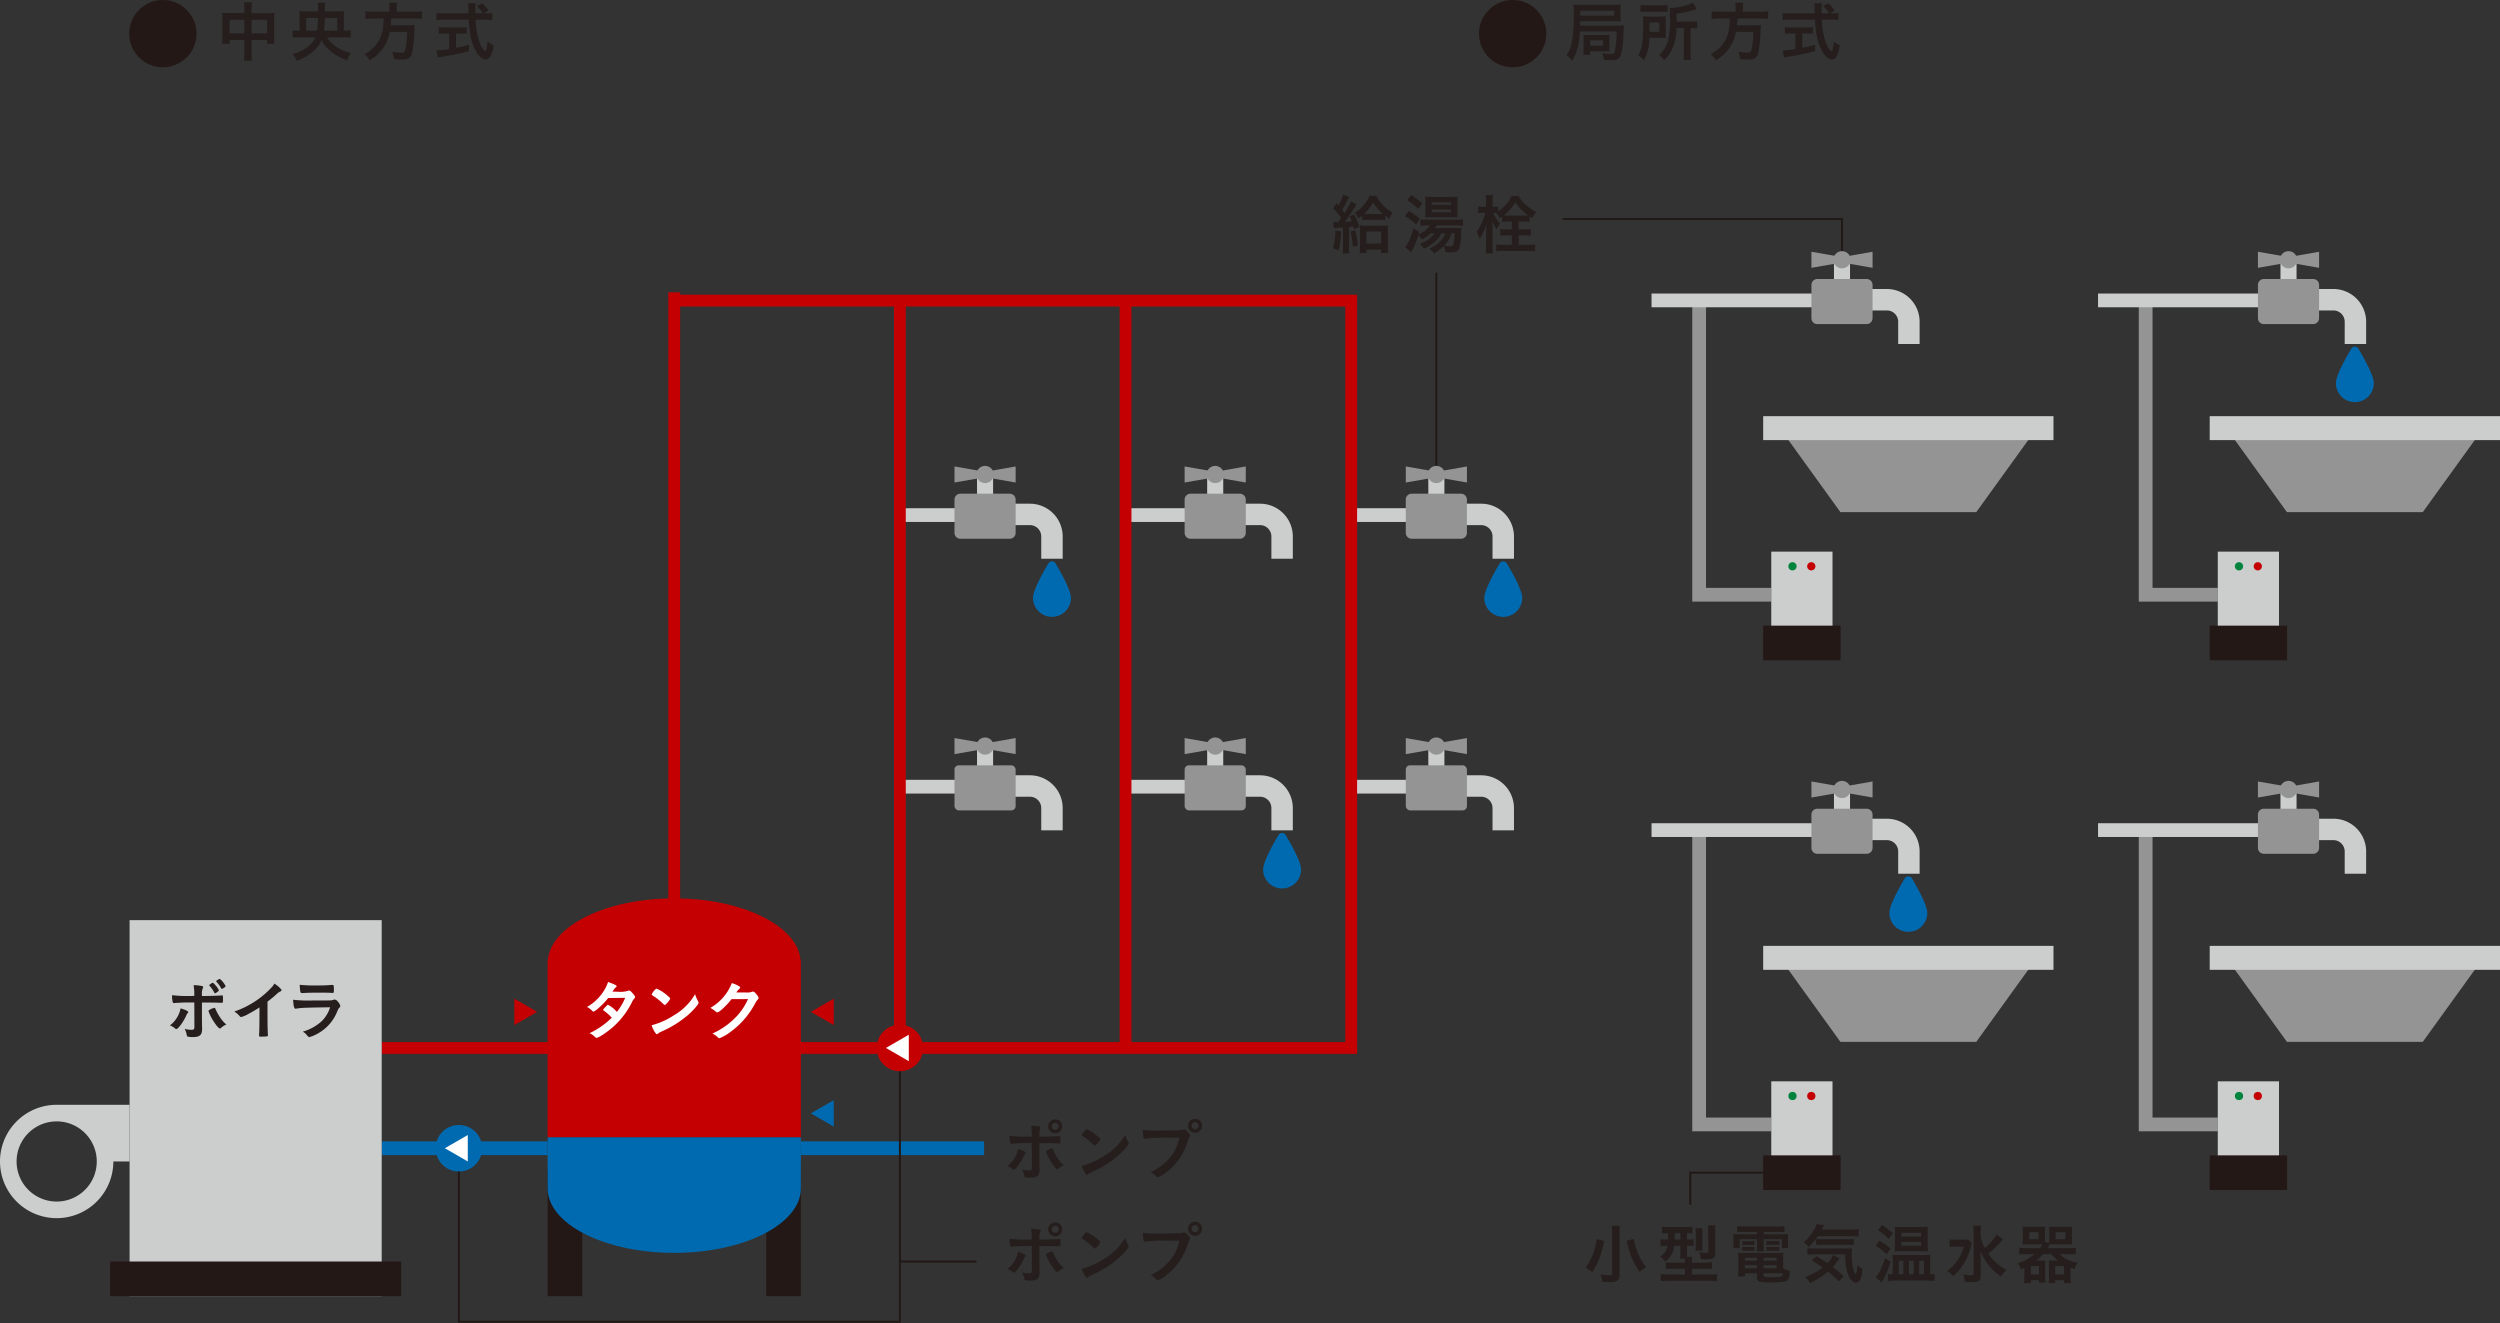 <?xml version="1.0" encoding="UTF-8"?> <svg xmlns="http://www.w3.org/2000/svg" width="636.781" height="337.005" viewBox="0 0 636.781 337.005"><rect x="0" y="0" width="636.781" height="337.005" fill="#333333" stroke="none"/><g id="point_img_decarbon3-2_02" transform="translate(-6833 -3028)"><path id="パス_35441" data-name="パス 35441" d="M393.495,152.759V227h18.372" transform="translate(6986.029 3087.408)" fill="none" stroke="#949495" stroke-miterlimit="10" stroke-width="3.5"></path><line id="線_992" data-name="線 992" x1="42.617" transform="translate(7367.401 3239.438)" fill="none" stroke="#cccdcd" stroke-miterlimit="10" stroke-width="3.5"></line><rect id="長方形_2107" data-name="長方形 2107" width="4.094" height="7.429" transform="translate(7413.866 3228.84)" fill="#cccdcd"></rect><path id="パス_35443" data-name="パス 35443" d="M439.465,164.16h-5.458v-5.672a2.89,2.89,0,0,0-2.885-2.885H419.7v-5.458h11.426a8.353,8.353,0,0,1,8.343,8.343Z" transform="translate(6996.218 3086.391)" fill="#cccdcd"></path><path id="パス_35444" data-name="パス 35444" d="M428.168,159.793H415.581a1.5,1.5,0,0,1-1.494-1.494v-8.492a1.5,1.5,0,0,1,1.494-1.494h12.586a1.5,1.5,0,0,1,1.494,1.494V158.3a1.5,1.5,0,0,1-1.494,1.494" transform="translate(6994.038 3085.678)" fill="#949495"></path><path id="パス_35445" data-name="パス 35445" d="M429.663,147.407l-7.789-1.365-7.788,1.365v-4.094l7.789,1.365,7.788-1.365Z" transform="translate(6994.037 3083.734)" fill="#949495"></path><path id="パス_35446" data-name="パス 35446" d="M422.5,145.4a2.19,2.19,0,1,1-2.19-2.19,2.19,2.19,0,0,1,2.19,2.19" transform="translate(6995.605 3083.693)" fill="#949495"></path><path id="パス_35447" data-name="パス 35447" d="M458,196.619H423.409L409.115,176.8H472.3Z" transform="translate(6992.104 3096.758)" fill="#949495"></path><rect id="長方形_2108" data-name="長方形 2108" width="73.941" height="6.099" transform="translate(7395.84 3268.925)" fill="#cccdcd"></rect><rect id="長方形_2109" data-name="長方形 2109" width="15.597" height="23.264" transform="translate(7397.896 3303.429)" fill="#cccdcd"></rect><rect id="長方形_2110" data-name="長方形 2110" width="19.713" height="8.824" transform="translate(7395.841 3322.282)" fill="#231815"></rect><circle id="楕円形_85" data-name="楕円形 85" cx="1.049" cy="1.049" r="1.049" transform="translate(7402.251 3306.116)" fill="#00843d"></circle><circle id="楕円形_86" data-name="楕円形 86" cx="1.049" cy="1.049" r="1.049" transform="translate(7407.043 3306.116)" fill="#c50003"></circle><path id="パス_35372" data-name="パス 35372" d="M290.676,7.695a26.158,26.158,0,0,1-.517,3.949,13.708,13.708,0,0,1-1.449,3.564,6.517,6.517,0,0,0-1.4-1.5,8.827,8.827,0,0,0,1.367-3.582,42.2,42.2,0,0,0,.45-7.229,13.661,13.661,0,0,0-.083-2.065,17.7,17.7,0,0,0,2.082.083h8.112a14.69,14.69,0,0,0,1.849-.083,9.548,9.548,0,0,0-.05,1.332V3.831a8.279,8.279,0,0,0,.05,1.282c-.533-.033-.983-.05-1.75-.05h-8.576l-.018,1.149h9.629a11.91,11.91,0,0,0,1.532-.065,2.793,2.793,0,0,1-.018.333.625.625,0,0,0-.015.217c0,.032-.017.2-.033.465-.033.3-.05.883-.083,1.667a16.041,16.041,0,0,1-.733,5.047,1.694,1.694,0,0,1-.932.95,4.51,4.51,0,0,1-1.533.167c-.665,0-1.2-.018-1.749-.068a6.812,6.812,0,0,0-.4-1.715,16.788,16.788,0,0,0,2.382.217c.6,0,.75-.25.95-1.483a28.044,28.044,0,0,0,.3-4.247Zm8.7-5.281h-8.595V3.647h8.595ZM291.56,13.642a11.515,11.515,0,0,0,.067-1.333V9.693a9.912,9.912,0,0,0-.05-1.149c.383.032.715.05,1.317.05h4.1c.6,0,.9-.018,1.265-.05-.032.367-.05.667-.05,1.215v1.849a6.88,6.88,0,0,0,.05,1.167c-.35-.032-.583-.032-1.282-.032h-3.682v.9Zm1.732-2.333h3.282V9.96h-3.282Z" transform="translate(6944.734 3028.323)" fill="#251e1c"></path><path id="パス_35373" data-name="パス 35373" d="M307.441,8.174c0,.735,0,.867.033,1.3-.15,0-.667-.017-1.565-.033h-2.633a11.267,11.267,0,0,1-1.415,5.7,4.624,4.624,0,0,0-1.432-1.267c1-1.715,1.267-3.3,1.267-7.779,0-1.05-.035-1.532-.085-2.115.517.033.95.05,1.683.05h2.582c.715,0,1.115-.017,1.6-.05-.033.35-.033.833-.033,1.45Zm-6.446-7.1a11.032,11.032,0,0,0,1.732.083h3.447a10.407,10.407,0,0,0,1.75-.083V2.861a13.373,13.373,0,0,0-1.665-.068h-3.632a10.777,10.777,0,0,0-1.632.085Zm4.814,6.831V5.543h-2.482V6.692c0,.6-.017.75-.017,1.217Zm4.381-.933a15.777,15.777,0,0,1-.717,4.381,9.344,9.344,0,0,1-2.415,3.782,5.765,5.765,0,0,0-1.315-1.315,7.493,7.493,0,0,0,2.265-3.549,22.015,22.015,0,0,0,.517-5.947,24.321,24.321,0,0,0-.067-2.482A15,15,0,0,0,314.438.5l.915,1.632c-.3.067-.417.1-.749.2a22.6,22.6,0,0,1-4.365.982v2h3.631a9.888,9.888,0,0,0,1.567-.083V7.042A11.805,11.805,0,0,0,314,6.975h-.233v6.346a11.694,11.694,0,0,0,.085,1.732h-1.883a12.185,12.185,0,0,0,.1-1.747V6.975Z" transform="translate(6949.836 3028.193)" fill="#251e1c"></path><path id="パス_35448" data-name="パス 35448" d="M320.083,1.812a7.523,7.523,0,0,0-.1-1.315h2.049a6.686,6.686,0,0,0-.1,1.315v.982h4.414a12.859,12.859,0,0,0,2.017-.115V4.626a14.2,14.2,0,0,0-1.968-.1H320.55a1.586,1.586,0,0,0-.018.317c-.033.583-.067.9-.115,1.4h4.431a13.431,13.431,0,0,0,1.665-.065.523.523,0,0,0-.018.149c-.031.25-.031.367-.067,1.117a31.118,31.118,0,0,1-.549,5.614c-.367,1.515-.9,1.915-2.5,1.915-.568,0-.935-.017-2.168-.1a5.6,5.6,0,0,0-.449-1.864,14.674,14.674,0,0,0,2.4.217c.7,0,.847-.185,1.065-1.283a22.606,22.606,0,0,0,.349-4.015h-4.413a10.448,10.448,0,0,1-5.149,7.246,4.61,4.61,0,0,0-1.281-1.531,10.088,10.088,0,0,0,2.863-2.35c1.382-1.665,1.915-3.5,2-6.763h-2.615a17.354,17.354,0,0,0-2.014.1V2.679a13.54,13.54,0,0,0,2,.115h4.117Z" transform="translate(6955.012 3028.193)" fill="#251e1c"></path><path id="パス_35449" data-name="パス 35449" d="M339.584,3.169a9.014,9.014,0,0,0,1.549-.083V4.868a13.25,13.25,0,0,0-1.865-.1h-2.349a18.1,18.1,0,0,0,1.132,6.164,5.108,5.108,0,0,0,.967,1.6.881.881,0,0,0,.365.282c.185,0,.385-.782.583-2.449a8.587,8.587,0,0,0,1.517.9,7.376,7.376,0,0,1-.917,3.015,1.354,1.354,0,0,1-1.1.665,3.234,3.234,0,0,1-2.115-1.549,11.977,11.977,0,0,1-1.783-4.814,24.453,24.453,0,0,1-.382-3.814h-6.4a15.77,15.77,0,0,0-1.865.1v-1.8a14.066,14.066,0,0,0,1.865.1h6.329c-.017-.217-.017-.217-.032-.749,0-.035,0-.25-.017-.568A8.8,8.8,0,0,0,334.985.6h1.933a11.216,11.216,0,0,0-.085,1.333c0,.083.018.483.035,1.232h1.882a9.431,9.431,0,0,0-1.515-1.882l1.383-.667A13.65,13.65,0,0,1,340.2,2.436l-1.282.733ZM329.106,8.3c-.6,0-1.183.033-1.6.067V6.685a13.429,13.429,0,0,0,1.631.082h3.882a13.114,13.114,0,0,0,1.615-.082V8.367c-.432-.033-1-.067-1.6-.067H331.92V11.93c1.183-.233,1.785-.365,3.283-.749v1.632c-2.7.667-5.182,1.167-7.363,1.5-.167.017-.318.05-.583.1l-.3-1.814a20.24,20.24,0,0,0,3.2-.35V8.3Z" transform="translate(6960.14 3028.235)" fill="#251e1c"></path><path id="パス_35374" data-name="パス 35374" d="M288.381,8.569A8.57,8.57,0,1,1,279.811,0a8.569,8.569,0,0,1,8.57,8.569h0" transform="translate(6938.485 3028)" fill="#231815"></path><path id="パス_35375" data-name="パス 35375" d="M46.4,2.186a10.323,10.323,0,0,0-.1-1.75h2.032a11.711,11.711,0,0,0-.1,1.683V3.168H52.6A11.216,11.216,0,0,0,54.065,3.1,11.332,11.332,0,0,0,54,4.517V9.381a10.841,10.841,0,0,0,.082,1.6h-1.9v-.95H48.236v3.232a12.219,12.219,0,0,0,.115,2H46.286a12.746,12.746,0,0,0,.117-2V10.031H42.638v.95h-1.9a11.288,11.288,0,0,0,.085-1.6V4.5a12.119,12.119,0,0,0-.068-1.4,11.765,11.765,0,0,0,1.45.067h4.2ZM42.638,8.332H46.4V4.867H42.638Zm9.545-3.465H48.235V8.332h3.947Z" transform="translate(6848.843 3028.169)" fill="#251e1c"></path><path id="パス_35376" data-name="パス 35376" d="M62.4,9.316a8.4,8.4,0,0,0,2.315,2.349A10.839,10.839,0,0,0,68.483,13.3a10.609,10.609,0,0,0-.949,1.865,12.774,12.774,0,0,1-4.364-2.449,8.708,8.708,0,0,1-2.182-2.681,7.376,7.376,0,0,1-2.233,2.981,12.091,12.091,0,0,1-4.081,2.265,6.768,6.768,0,0,0-.982-1.732,9.783,9.783,0,0,0,3.714-1.732,6.271,6.271,0,0,0,2.049-2.5H55.492a13.614,13.614,0,0,0-1.817.1V7.535a12.643,12.643,0,0,0,1.767.1v-3.7a9.155,9.155,0,0,0-.067-1.283,16.565,16.565,0,0,0,1.7.067h3.064V1.837a8.918,8.918,0,0,0-.1-1.365h1.949a12.274,12.274,0,0,0-.1,2.249H65.07a14.6,14.6,0,0,0,1.7-.067A9,9,0,0,0,66.7,3.9V7.635a11.916,11.916,0,0,0,1.75-.1V9.417a13.728,13.728,0,0,0-1.833-.1Zm-2.5-1.682a27.393,27.393,0,0,0,.217-3.249h-3V7.635Zm5.114,0V4.386H61.871a30.586,30.586,0,0,1-.217,3.249Z" transform="translate(6853.874 3028.184)" fill="#251e1c"></path><path id="パス_35377" data-name="パス 35377" d="M73.2,1.812A7.536,7.536,0,0,0,73.1.5h2.049a6.665,6.665,0,0,0-.1,1.315v.982h4.415a12.84,12.84,0,0,0,2.015-.115V4.626a14.149,14.149,0,0,0-1.965-.1H73.665a1.589,1.589,0,0,0-.018.317c-.032.583-.067.9-.115,1.4h4.431a13.416,13.416,0,0,0,1.665-.065.565.565,0,0,0-.017.149c-.032.25-.032.367-.067,1.117A31.252,31.252,0,0,1,79,13.057c-.367,1.515-.9,1.915-2.5,1.915-.567,0-.933-.017-2.167-.1a5.6,5.6,0,0,0-.45-1.864,14.7,14.7,0,0,0,2.4.217c.7,0,.849-.185,1.065-1.283a22.435,22.435,0,0,0,.35-4.015H73.281a10.446,10.446,0,0,1-5.147,7.246,4.614,4.614,0,0,0-1.282-1.531,10.1,10.1,0,0,0,2.864-2.35c1.382-1.665,1.915-3.5,2-6.763H69.1a17.379,17.379,0,0,0-2.015.1V2.679a13.572,13.572,0,0,0,2,.115H73.2Z" transform="translate(6858.999 3028.193)" fill="#251e1c"></path><path id="パス_35378" data-name="パス 35378" d="M92.7,3.169a9.024,9.024,0,0,0,1.549-.083V4.868a13.259,13.259,0,0,0-1.867-.1H90.034a18.1,18.1,0,0,0,1.132,6.164,5.108,5.108,0,0,0,.967,1.6.881.881,0,0,0,.365.282c.185,0,.385-.782.583-2.449a8.588,8.588,0,0,0,1.517.9,7.375,7.375,0,0,1-.917,3.015,1.354,1.354,0,0,1-1.1.665A3.234,3.234,0,0,1,90.467,13.4a11.978,11.978,0,0,1-1.783-4.814A24.455,24.455,0,0,1,88.3,4.769H81.9a15.786,15.786,0,0,0-1.865.1v-1.8a14.066,14.066,0,0,0,1.865.1h6.329c-.017-.217-.017-.217-.032-.749,0-.035,0-.25-.017-.568A8.811,8.811,0,0,0,88.1.6h1.933a11.213,11.213,0,0,0-.085,1.333c0,.083.018.483.035,1.232h1.882A9.432,9.432,0,0,0,90.35,1.287L91.734.621a13.652,13.652,0,0,1,1.581,1.815l-1.282.733ZM82.221,8.3c-.6,0-1.183.033-1.6.067V6.685a13.437,13.437,0,0,0,1.632.082h3.881a13.112,13.112,0,0,0,1.615-.082V8.367c-.432-.033-1-.067-1.6-.067H85.035V11.93c1.183-.233,1.785-.365,3.283-.749v1.632c-2.7.667-5.182,1.167-7.363,1.5-.167.017-.318.05-.583.1l-.3-1.814a20.24,20.24,0,0,0,3.2-.35V8.3Z" transform="translate(6864.127 3028.235)" fill="#251e1c"></path><line id="線_978" data-name="線 978" y2="49.17" transform="translate(7198.859 3097.496)" fill="none" stroke="#211815" stroke-miterlimit="10" stroke-width="0.5"></line><line id="線_979" data-name="線 979" x1="15.802" transform="translate(7062.212 3159.199)" fill="none" stroke="#cccdcd" stroke-miterlimit="10" stroke-width="3.5"></line><rect id="長方形_2093" data-name="長方形 2093" width="4.094" height="7.428" transform="translate(7081.861 3148.605)" fill="#cccdcd"></rect><path id="パス_35379" data-name="パス 35379" d="M199.1,112.247a4.829,4.829,0,0,1-9.658.012v-.012c0-1.926,2.515-6.422,3.915-8.776a1.061,1.061,0,0,1,1.454-.372,1.05,1.05,0,0,1,.372.372c1.4,2.354,3.915,6.85,3.915,8.776" transform="translate(6906.675 3068.037)" fill="#006ab0"></path><path id="パス_35380" data-name="パス 35380" d="M200.423,106.391h-5.458v-5.674a2.89,2.89,0,0,0-2.885-2.885H180.653V92.374h11.426a8.353,8.353,0,0,1,8.343,8.343Z" transform="translate(6903.255 3063.924)" fill="#cccdcd"></path><path id="パス_35381" data-name="パス 35381" d="M189.126,102.015H176.539a1.5,1.5,0,0,1-1.494-1.494V92.034a1.5,1.5,0,0,1,1.494-1.494h12.586a1.5,1.5,0,0,1,1.494,1.494v8.492a1.5,1.5,0,0,1-1.494,1.494" transform="translate(6901.075 3063.211)" fill="#949495"></path><path id="パス_35382" data-name="パス 35382" d="M190.622,89.637l-7.789-1.365-7.788,1.365V85.543l7.789,1.365,7.788-1.365Z" transform="translate(6901.075 3061.268)" fill="#949495"></path><path id="パス_35383" data-name="パス 35383" d="M183.458,87.63a2.19,2.19,0,1,1-2.19-2.19,2.19,2.19,0,0,1,2.19,2.19" transform="translate(6902.643 3061.228)" fill="#949495"></path><line id="線_980" data-name="線 980" x1="15.802" transform="translate(7062.212 3228.38)" fill="none" stroke="#cccdcd" stroke-miterlimit="10" stroke-width="3.5"></line><rect id="長方形_2094" data-name="長方形 2094" width="4.094" height="7.429" transform="translate(7081.861 3217.785)" fill="#cccdcd"></rect><path id="パス_35385" data-name="パス 35385" d="M200.423,156.2h-5.458v-5.674a2.89,2.89,0,0,0-2.885-2.885H180.653v-5.458h11.426a8.353,8.353,0,0,1,8.343,8.343Z" transform="translate(6903.255 3083.295)" fill="#cccdcd"></path><rect id="長方形_2095" data-name="長方形 2095" width="15.575" height="11.481" rx="1.076" transform="translate(7076.12 3222.932)" fill="#949495"></rect><path id="パス_35386" data-name="パス 35386" d="M190.622,139.446l-7.789-1.365-7.788,1.365v-4.094l7.789,1.365,7.788-1.365Z" transform="translate(6901.075 3080.638)" fill="#949495"></path><path id="パス_35387" data-name="パス 35387" d="M183.458,137.439a2.19,2.19,0,1,1-2.19-2.19,2.19,2.19,0,0,1,2.19,2.19" transform="translate(6902.643 3080.598)" fill="#949495"></path><line id="線_981" data-name="線 981" x1="15.802" transform="translate(7120.831 3159.199)" fill="none" stroke="#cccdcd" stroke-miterlimit="10" stroke-width="3.5"></line><rect id="長方形_2096" data-name="長方形 2096" width="4.094" height="7.428" transform="translate(7140.481 3148.605)" fill="#cccdcd"></rect><path id="パス_35389" data-name="パス 35389" d="M242.629,106.391H237.17v-5.674a2.89,2.89,0,0,0-2.885-2.885H222.859V92.374h11.426a8.353,8.353,0,0,1,8.343,8.343Z" transform="translate(6919.669 3063.924)" fill="#cccdcd"></path><path id="パス_35390" data-name="パス 35390" d="M231.332,102.015H218.745a1.5,1.5,0,0,1-1.494-1.494V92.034a1.5,1.5,0,0,1,1.494-1.494h12.586a1.5,1.5,0,0,1,1.494,1.494v8.492a1.5,1.5,0,0,1-1.494,1.494" transform="translate(6917.488 3063.211)" fill="#949495"></path><path id="パス_35391" data-name="パス 35391" d="M232.826,89.637l-7.789-1.365-7.788,1.365V85.543l7.789,1.365,7.788-1.365Z" transform="translate(6917.488 3061.268)" fill="#949495"></path><path id="パス_35392" data-name="パス 35392" d="M225.664,87.63a2.19,2.19,0,1,1-2.19-2.19,2.19,2.19,0,0,1,2.19,2.19" transform="translate(6919.057 3061.228)" fill="#949495"></path><line id="線_982" data-name="線 982" x1="15.802" transform="translate(7120.831 3228.38)" fill="none" stroke="#cccdcd" stroke-miterlimit="10" stroke-width="3.5"></line><rect id="長方形_2097" data-name="長方形 2097" width="4.094" height="7.429" transform="translate(7140.481 3217.785)" fill="#cccdcd"></rect><path id="パス_35393" data-name="パス 35393" d="M241.308,162.056a4.829,4.829,0,0,1-9.658.013v-.013c0-1.926,2.515-6.422,3.915-8.776a1.061,1.061,0,0,1,1.454-.372,1.05,1.05,0,0,1,.372.372c1.4,2.354,3.915,6.85,3.915,8.776" transform="translate(6923.088 3087.408)" fill="#006ab0"></path><path id="パス_35394" data-name="パス 35394" d="M242.629,156.2H237.17v-5.674a2.89,2.89,0,0,0-2.885-2.885H222.859v-5.458h11.426a8.353,8.353,0,0,1,8.343,8.343Z" transform="translate(6919.669 3083.295)" fill="#cccdcd"></path><rect id="長方形_2098" data-name="長方形 2098" width="15.575" height="11.481" rx="1.076" transform="translate(7134.739 3222.932)" fill="#949495"></rect><path id="パス_35395" data-name="パス 35395" d="M232.826,139.446l-7.789-1.365-7.788,1.365v-4.094l7.789,1.365,7.788-1.365Z" transform="translate(6917.488 3080.638)" fill="#949495"></path><path id="パス_35396" data-name="パス 35396" d="M225.664,137.439a2.19,2.19,0,1,1-2.19-2.19,2.19,2.19,0,0,1,2.19,2.19" transform="translate(6919.057 3080.598)" fill="#949495"></path><line id="線_983" data-name="線 983" x1="15.802" transform="translate(7177.162 3159.199)" fill="none" stroke="#cccdcd" stroke-miterlimit="10" stroke-width="3.5"></line><rect id="長方形_2099" data-name="長方形 2099" width="4.094" height="7.428" transform="translate(7196.813 3148.605)" fill="#cccdcd"></rect><path id="パス_35397" data-name="パス 35397" d="M281.867,112.247a4.829,4.829,0,0,1-9.658.012v-.012c0-1.926,2.515-6.422,3.915-8.776a1.061,1.061,0,0,1,1.454-.372,1.05,1.05,0,0,1,.372.372c1.4,2.354,3.915,6.85,3.915,8.776" transform="translate(6938.861 3068.037)" fill="#006ab0"></path><path id="パス_35398" data-name="パス 35398" d="M283.185,106.391h-5.462v-5.674a2.89,2.89,0,0,0-2.885-2.885H263.417V92.374h11.426a8.353,8.353,0,0,1,8.343,8.343Z" transform="translate(6935.442 3063.924)" fill="#cccdcd"></path><path id="パス_35399" data-name="パス 35399" d="M271.891,102.015H259.3a1.5,1.5,0,0,1-1.494-1.494V92.034A1.5,1.5,0,0,1,259.3,90.54h12.586a1.5,1.5,0,0,1,1.494,1.494v8.492a1.5,1.5,0,0,1-1.494,1.494" transform="translate(6933.262 3063.211)" fill="#949495"></path><path id="パス_35400" data-name="パス 35400" d="M273.385,89.637,265.6,88.272l-7.788,1.365V85.543l7.789,1.365,7.788-1.365Z" transform="translate(6933.261 3061.268)" fill="#949495"></path><path id="パス_35401" data-name="パス 35401" d="M266.221,87.63a2.19,2.19,0,1,1-2.19-2.19,2.19,2.19,0,0,1,2.19,2.19" transform="translate(6934.829 3061.228)" fill="#949495"></path><line id="線_984" data-name="線 984" x1="15.802" transform="translate(7177.162 3228.38)" fill="none" stroke="#cccdcd" stroke-miterlimit="10" stroke-width="3.5"></line><rect id="長方形_2100" data-name="長方形 2100" width="4.094" height="7.429" transform="translate(7196.813 3217.785)" fill="#cccdcd"></rect><path id="パス_35403" data-name="パス 35403" d="M283.185,156.2h-5.462v-5.674a2.89,2.89,0,0,0-2.885-2.885H263.417v-5.458h11.426a8.353,8.353,0,0,1,8.343,8.343Z" transform="translate(6935.442 3083.295)" fill="#cccdcd"></path><rect id="長方形_2101" data-name="長方形 2101" width="15.575" height="11.481" rx="1.076" transform="translate(7191.072 3222.932)" fill="#949495"></rect><path id="パス_35404" data-name="パス 35404" d="M273.386,139.445l-7.79-1.361-7.788,1.365v-4.094l7.789,1.365,7.788-1.365Z" transform="translate(6933.261 3080.639)" fill="#949495"></path><path id="パス_35405" data-name="パス 35405" d="M266.221,137.439a2.19,2.19,0,1,1-2.19-2.19,2.19,2.19,0,0,1,2.19,2.19" transform="translate(6934.829 3080.598)" fill="#949495"></path><path id="パス_35406" data-name="パス 35406" d="M40.837,8.569A8.569,8.569,0,1,1,32.267,0a8.569,8.569,0,0,1,8.569,8.569h0" transform="translate(6842.216 3028)" fill="#231815"></path><path id="パス_35407" data-name="パス 35407" d="M14.438,202.611a14.436,14.436,0,1,0,14.435,14.438v0h4.136V202.611Zm0,24.645a10.21,10.21,0,1,1,10.208-10.211h0a10.211,10.211,0,0,1-10.208,10.21" transform="translate(6833 3106.795)" fill="#cccdcd"></path><line id="線_985" data-name="線 985" x2="42.261" transform="translate(6930.222 3320.471)" fill="none" stroke="#006ab0" stroke-miterlimit="10" stroke-width="3.5"></line><path id="パス_35408" data-name="パス 35408" d="M70,245.489H316.945V55.129H144.515" transform="translate(6860.223 3049.439)" fill="none" stroke="#c50003" stroke-miterlimit="10" stroke-width="3"></path><line id="線_986" data-name="線 986" y1="200.703" transform="translate(7004.737 3102.466)" fill="none" stroke="#c50003" stroke-miterlimit="10" stroke-width="3"></line><line id="線_987" data-name="線 987" y1="190.36" transform="translate(7062.212 3104.569)" fill="none" stroke="#c50003" stroke-miterlimit="10" stroke-width="3"></line><line id="線_988" data-name="線 988" y1="190.36" transform="translate(7119.688 3104.569)" fill="none" stroke="#c50003" stroke-miterlimit="10" stroke-width="3"></line><line id="線_989" data-name="線 989" x2="46.674" transform="translate(7036.99 3320.471)" fill="none" stroke="#006ab0" stroke-miterlimit="10" stroke-width="3.5"></line><rect id="長方形_2102" data-name="長方形 2102" width="8.824" height="32.165" transform="translate(6972.484 3325.984)" fill="#231815"></rect><rect id="長方形_2103" data-name="長方形 2103" width="8.824" height="32.165" transform="translate(7028.167 3325.984)" fill="#231815"></rect><path id="パス_35409" data-name="パス 35409" d="M164.934,180.555h-.064c-.681-8.782-14.81-15.8-32.189-15.8s-31.511,7.014-32.19,15.8h-.064v45.091h64.507Z" transform="translate(6872.056 3092.073)" fill="#c50003"></path><path id="パス_35410" data-name="パス 35410" d="M100.428,208.592v12.952c0,9.088,14.445,16.454,32.254,16.454s32.254-7.361,32.254-16.454V208.592Z" transform="translate(6872.056 3109.121)" fill="#006ab0"></path><path id="パス_35411" data-name="パス 35411" d="M91.74,212.237a5.925,5.925,0,1,1-5.926-5.924h0a5.925,5.925,0,0,1,5.925,5.924" transform="translate(6864.069 3108.235)" fill="#006ab0"></path><path id="パス_35412" data-name="パス 35412" d="M81.588,211.523l5.833,3.369v-6.744Z" transform="translate(6864.729 3108.948)" fill="#fff"></path><path id="パス_35413" data-name="パス 35413" d="M172.615,193.845a5.924,5.924,0,1,1-5.924-5.924,5.925,5.925,0,0,1,5.924,5.924" transform="translate(6895.522 3101.082)" fill="#c50003"></path><path id="パス_35414" data-name="パス 35414" d="M162.468,193.129,168.3,196.5V189.76Z" transform="translate(6896.184 3101.797)" fill="#fff"></path><path id="パス_35415" data-name="パス 35415" d="M100.149,186.511l-5.833-3.369v6.739Z" transform="translate(6869.679 3099.224)" fill="#c50003"></path><path id="パス_35416" data-name="パス 35416" d="M148.705,186.511l5.833,3.369v-6.739Z" transform="translate(6890.831 3099.224)" fill="#c50003"></path><path id="パス_35417" data-name="パス 35417" d="M148.705,205.127l5.833,3.369v-6.739Z" transform="translate(6890.831 3106.463)" fill="#006ab0"></path><rect id="長方形_2104" data-name="長方形 2104" width="64.214" height="95.776" transform="translate(6866.009 3262.374)" fill="#cccdcd"></rect><rect id="長方形_2105" data-name="長方形 2105" width="74.13" height="8.824" transform="translate(6861.05 3349.326)" fill="#231815"></rect><path id="パス_35437" data-name="パス 35437" d="M311.608,152.759V227H329.98" transform="translate(6954.184 3087.408)" fill="none" stroke="#949495" stroke-miterlimit="10" stroke-width="3.5"></path><line id="線_990" data-name="線 990" x1="42.617" transform="translate(7253.668 3239.438)" fill="none" stroke="#cccdcd" stroke-miterlimit="10" stroke-width="3.5"></line><rect id="長方形_2111" data-name="長方形 2111" width="4.094" height="7.429" transform="translate(7300.134 3228.84)" fill="#cccdcd"></rect><path id="パス_35450" data-name="パス 35450" d="M356.155,170.017a4.829,4.829,0,1,1-9.658,0c0-1.926,2.515-6.422,3.915-8.776a1.061,1.061,0,0,1,1.454-.372,1.05,1.05,0,0,1,.372.372c1.4,2.354,3.915,6.85,3.915,8.776" transform="translate(6967.752 3090.504)" fill="#006ab0"></path><path id="パス_35451" data-name="パス 35451" d="M357.578,164.16h-5.458v-5.672a2.89,2.89,0,0,0-2.885-2.885H337.808v-5.458h11.426a8.353,8.353,0,0,1,8.343,8.343Z" transform="translate(6964.373 3086.391)" fill="#cccdcd"></path><path id="パス_35452" data-name="パス 35452" d="M346.281,159.793H333.694A1.5,1.5,0,0,1,332.2,158.3v-8.492a1.5,1.5,0,0,1,1.494-1.494h12.586a1.5,1.5,0,0,1,1.494,1.494V158.3a1.5,1.5,0,0,1-1.494,1.494" transform="translate(6962.192 3085.678)" fill="#949495"></path><path id="パス_35453" data-name="パス 35453" d="M347.776,147.407l-7.789-1.365-7.788,1.365v-4.094l7.789,1.365,7.788-1.365Z" transform="translate(6962.191 3083.734)" fill="#949495"></path><path id="パス_35454" data-name="パス 35454" d="M340.612,145.4a2.19,2.19,0,1,1-2.19-2.19,2.19,2.19,0,0,1,2.19,2.19" transform="translate(6963.759 3083.693)" fill="#949495"></path><path id="パス_35455" data-name="パス 35455" d="M376.116,196.619H341.521L327.228,176.8h63.181Z" transform="translate(6960.258 3096.758)" fill="#949495"></path><rect id="長方形_2112" data-name="長方形 2112" width="73.941" height="6.099" transform="translate(7282.107 3268.925)" fill="#cccdcd"></rect><rect id="長方形_2113" data-name="長方形 2113" width="15.597" height="23.264" transform="translate(7284.164 3303.429)" fill="#cccdcd"></rect><rect id="長方形_2114" data-name="長方形 2114" width="19.713" height="8.824" transform="translate(7282.108 3322.282)" fill="#231815"></rect><circle id="楕円形_87" data-name="楕円形 87" cx="1.049" cy="1.049" r="1.049" transform="translate(7288.518 3306.116)" fill="#00843d"></circle><circle id="楕円形_88" data-name="楕円形 88" cx="1.049" cy="1.049" r="1.049" transform="translate(7293.31 3306.116)" fill="#c50003"></circle><path id="パス_35418" data-name="パス 35418" d="M184.536,244.926h-19.5V196.453" transform="translate(6897.181 3104.4)" fill="none" stroke="#211815" stroke-miterlimit="10" stroke-width="0.5"></path><path id="パス_35419" data-name="パス 35419" d="M84.156,214.843v38.263H196.484V237.772" transform="translate(6865.728 3111.552)" fill="none" stroke="#211815" stroke-miterlimit="10" stroke-width="0.5"></path><path id="パス_35438" data-name="パス 35438" d="M309.981,223.249v-8.19h20.633" transform="translate(6953.551 3111.636)" fill="none" stroke="#211815" stroke-miterlimit="10" stroke-width="0.5"></path><path id="パス_35420" data-name="パス 35420" d="M286.591,40.163h71.135v8.971" transform="translate(6944.455 3043.619)" fill="none" stroke="#211815" stroke-miterlimit="10" stroke-width="0.5"></path><path id="パス_35421" data-name="パス 35421" d="M35.819,187.978c0,.085-.035.135-.167.283a2.135,2.135,0,0,0-.35.633c-.733,1.615-2.05,3.4-2.533,3.4-.1,0-.132-.017-.482-.317a4.5,4.5,0,0,0-1.117-.615,7.251,7.251,0,0,0,2.715-4.349c1.35.432,1.933.733,1.933.965m1.549-2.449a48.457,48.457,0,0,0-5.147.151h-.035a.333.333,0,0,1-.315-.268,6.71,6.71,0,0,1-.167-1.747,34.543,34.543,0,0,0,5.031.2h.633v-.45a12.073,12.073,0,0,0-.183-2.3,10.305,10.305,0,0,1,2.249.247.253.253,0,0,1,.183.267A.9.9,0,0,1,39.5,182a3.314,3.314,0,0,0-.2,1.4v.467h1.083c1.082,0,3.214-.082,3.881-.132a.579.579,0,0,1,.183-.018.189.189,0,0,1,.2.167c.017.083.033.567.033.782,0,.883-.017.933-.35.933-.083,0-.25,0-1.215-.032-.583-.018-.8-.018-3.8-.035v3.117c0,1.665,0,1.665.033,3.082.015.2.015.349.015.449,0,1.617-.582,2.149-2.315,2.149a4.723,4.723,0,0,1-1.4-.133c-.117-.049-.151-.133-.2-.383a6.146,6.146,0,0,0-.515-1.567,6.417,6.417,0,0,0,1.749.233c.6,0,.715-.149.715-.9Zm6.779,6.5a.375.375,0,0,1-.233.117c-.3,0-.9-.683-1.632-1.832a11.887,11.887,0,0,1-1.3-2.6c0-.133.117-.25.383-.383a4.431,4.431,0,0,1,1.1-.45c.133,0,.2.083.3.283A12.719,12.719,0,0,0,44,189.428a8.319,8.319,0,0,0,1.533,1.715,4.309,4.309,0,0,0-1.383.883m-1.682-8.994a7.507,7.507,0,0,0-1.183-1.717c-.1-.1-.1-.117-.1-.15,0-.115.085-.2.4-.417a1.128,1.128,0,0,1,.467-.233c.133,0,.3.135.7.617a4.7,4.7,0,0,1,.882,1.283c0,.183-.765.767-1,.767-.068,0-.117-.033-.167-.15m2.365-1.183a1.4,1.4,0,0,1-.45.217c-.067,0-.1-.032-.167-.15a8.007,8.007,0,0,0-1.2-1.665c-.065-.067-.082-.1-.082-.133,0-.135.682-.583.883-.583.082,0,.165.05.332.215a5.563,5.563,0,0,1,1.2,1.617c0,.1-.133.235-.515.483" transform="translate(6845.122 3097.82)" fill="#251e1c"></path><path id="パス_35422" data-name="パス 35422" d="M51.423,188.646c0,2.1.032,3.649.1,4.781v.117c0,.183-.05.25-.215.268a10.418,10.418,0,0,1-1.467.082c-.517,0-.567-.033-.567-.315v-.085c.067-.849.1-2.747.1-4.847v-2.2a26.971,26.971,0,0,1-2.649,1.567,7.482,7.482,0,0,1-2,.883.43.43,0,0,1-.35-.185,6.2,6.2,0,0,0-1.4-1.215,23.026,23.026,0,0,0,4.831-2.3,22.637,22.637,0,0,0,4.831-4.032,4.282,4.282,0,0,0,.55-.782c1.049.7,1.8,1.4,1.8,1.715,0,.1-.065.183-.267.267a4.389,4.389,0,0,0-1.2.9c-.733.65-1.449,1.233-2.1,1.715Z" transform="translate(6849.714 3098.151)" fill="#251e1c"></path><path id="パス_35423" data-name="パス 35423" d="M54.52,186.682c-.033,0-.117.017-.135.017-.365,0-.515-.568-.632-2.283a34.971,34.971,0,0,0,5.064.183c3.331,0,4.232,0,4.547-.033a2.145,2.145,0,0,0,.633-.132.776.776,0,0,1,.317-.068.967.967,0,0,1,.717.4,2.93,2.93,0,0,1,.75,1.182.769.769,0,0,1-.285.533c-.132.117-.217.268-.532.983a10.992,10.992,0,0,1-4.332,5.2,9.809,9.809,0,0,1-2.681,1.25c-.233,0-.368-.1-.65-.435a2.94,2.94,0,0,0-1.1-.932,12.109,12.109,0,0,0,4.864-2.7,8.475,8.475,0,0,0,2.115-3.514c-6.313.082-7.478.133-8.661.35m5.447-5.914a34.7,34.7,0,0,0,3.647-.135h.2c.215,0,.3.167.315.668,0,.2,0,.382.017.549v.067c0,.6-.067.767-.283.767-.067,0-.2-.017-.35-.017-.317-.033-1.565-.067-2.082-.067-2.5,0-4.281.033-5.264.117h-.133c-.433,0-.5-.25-.6-2.115a36.008,36.008,0,0,0,4.532.167" transform="translate(6853.904 3098.235)" fill="#251e1c"></path><path id="パス_35424" data-name="パス 35424" d="M189.405,232.662c0,.085-.035.135-.168.283a2.168,2.168,0,0,0-.35.633c-.732,1.615-2.047,3.4-2.531,3.4-.1,0-.133-.015-.483-.315a4.462,4.462,0,0,0-1.115-.615,7.252,7.252,0,0,0,2.714-4.349c1.35.432,1.933.733,1.933.965m1.549-2.449a48.5,48.5,0,0,0-5.147.151h-.033a.334.334,0,0,1-.317-.268,6.8,6.8,0,0,1-.165-1.747,34.537,34.537,0,0,0,5.031.2h.632v-.45a12.074,12.074,0,0,0-.183-2.3,10.305,10.305,0,0,1,2.249.247.253.253,0,0,1,.183.268.882.882,0,0,1-.117.364,3.341,3.341,0,0,0-.2,1.4v.467h1.083c1.082,0,3.214-.082,3.882-.133a.61.61,0,0,1,.182-.017.188.188,0,0,1,.2.167c.017.083.033.567.033.782,0,.883-.017.933-.35.933-.083,0-.249,0-1.217-.032-.582-.018-.8-.018-3.8-.035v3.115c0,1.667,0,1.667.035,3.082.015.2.015.35.015.449,0,1.618-.583,2.15-2.315,2.15a4.753,4.753,0,0,1-1.4-.133c-.117-.05-.149-.133-.2-.383a6.171,6.171,0,0,0-.517-1.567,6.487,6.487,0,0,0,1.75.233c.6,0,.715-.149.715-.9Zm6.781,6.5a.381.381,0,0,1-.233.117c-.3,0-.9-.683-1.633-1.832a11.887,11.887,0,0,1-1.3-2.6c0-.133.117-.25.385-.385a4.386,4.386,0,0,1,1.1-.449c.132,0,.2.083.3.283a12.857,12.857,0,0,0,1.232,2.265,8.318,8.318,0,0,0,1.533,1.715,4.289,4.289,0,0,0-1.382.883m.965-10.761a1.782,1.782,0,1,1-1.782-1.782,1.763,1.763,0,0,1,1.782,1.782m-2.665,0a.889.889,0,0,0,.883.885.9.9,0,0,0,.882-.885.883.883,0,1,0-1.765,0" transform="translate(6904.852 3115.178)" fill="#251e1c"></path><path id="パス_35425" data-name="パス 35425" d="M210.22,229.19a.876.876,0,0,1,.117.382c0,.167-.067.283-.283.583a17.3,17.3,0,0,1-3.381,3.315,25.21,25.21,0,0,1-5.082,3.115c-1.281.6-1.347.632-1.549.815-.133.133-.2.167-.3.167-.149,0-.283-.133-.532-.5a7.451,7.451,0,0,1-.833-1.765,19.079,19.079,0,0,0,5.646-2.515,14.916,14.916,0,0,0,5.432-5.4,9.118,9.118,0,0,0,.765,1.8m-11.093-2.8c.283-.318.4-.4.55-.4a9.81,9.81,0,0,1,2.6,1.649c.633.517.832.733.832.9a3.313,3.313,0,0,1-.7,1.015c-.365.417-.549.567-.682.567-.117,0-.117,0-.8-.649a13.953,13.953,0,0,0-1.732-1.383c-.583-.383-.583-.383-.7-.45a.2.2,0,0,1-.1-.15,3.351,3.351,0,0,1,.733-1.1" transform="translate(6910.148 3115.887)" fill="#251e1c"></path><path id="パス_35426" data-name="パス 35426" d="M215.716,228.874a37.885,37.885,0,0,0-5.614.265.061.061,0,0,1-.05.018c-.317,0-.417-.551-.467-2.267a32.323,32.323,0,0,0,4.347.167c2.232,0,4.847-.05,5.264-.1a2.15,2.15,0,0,0,.7-.165.375.375,0,0,1,.182-.035c.285,0,.633.268,1.167.9.317.4.383.5.383.683a.594.594,0,0,1-.167.367c-.167.2-.183.249-.55,1.415a15.448,15.448,0,0,1-5.281,7.5,7.783,7.783,0,0,1-2.2,1.349c-.183,0-.217-.017-.6-.4a4.815,4.815,0,0,0-1.25-.949,13.333,13.333,0,0,0,5.064-3.881,11.223,11.223,0,0,0,2.249-4.882c-1.3.018-1.3.018-3.181.018m8.961-3.032a1.782,1.782,0,1,1-1.782-1.783,1.764,1.764,0,0,1,1.782,1.783m-2.665,0a.888.888,0,0,0,.883.882.9.9,0,0,0,.882-.882.883.883,0,1,0-1.765,0" transform="translate(6914.507 3115.136)" fill="#251e1c"></path><path id="パス_35427" data-name="パス 35427" d="M189.405,213.782c0,.085-.035.135-.168.283a2.169,2.169,0,0,0-.35.633c-.732,1.615-2.047,3.4-2.531,3.4-.1,0-.133-.015-.483-.315a4.462,4.462,0,0,0-1.115-.615,7.252,7.252,0,0,0,2.714-4.349c1.35.432,1.933.733,1.933.965m1.549-2.449a48.494,48.494,0,0,0-5.147.151h-.033a.334.334,0,0,1-.317-.268,6.8,6.8,0,0,1-.165-1.747,34.543,34.543,0,0,0,5.031.2h.632v-.45a12.1,12.1,0,0,0-.183-2.3,10.371,10.371,0,0,1,2.249.249.252.252,0,0,1,.183.267.88.88,0,0,1-.117.365,3.337,3.337,0,0,0-.2,1.4v.467h1.083c1.082,0,3.214-.082,3.882-.133a.61.61,0,0,1,.182-.017.188.188,0,0,1,.2.167c.017.083.033.567.033.782,0,.883-.017.933-.35.933-.083,0-.249,0-1.217-.032-.582-.018-.8-.018-3.8-.035v3.115c0,1.667,0,1.667.035,3.082.015.2.015.35.015.449,0,1.618-.583,2.15-2.315,2.15a4.753,4.753,0,0,1-1.4-.133c-.117-.05-.149-.133-.2-.383a6.17,6.17,0,0,0-.517-1.567,6.488,6.488,0,0,0,1.75.233c.6,0,.715-.149.715-.9Zm6.781,6.5a.381.381,0,0,1-.233.117c-.3,0-.9-.683-1.633-1.832a11.887,11.887,0,0,1-1.3-2.6c0-.133.117-.25.385-.385a4.387,4.387,0,0,1,1.1-.449c.132,0,.2.083.3.283a12.857,12.857,0,0,0,1.232,2.265,8.319,8.319,0,0,0,1.533,1.715,4.289,4.289,0,0,0-1.382.883m.965-10.761a1.782,1.782,0,1,1-1.782-1.782,1.763,1.763,0,0,1,1.782,1.782m-2.665,0a.889.889,0,0,0,.883.883.9.9,0,0,0,.882-.883.883.883,0,1,0-1.765,0" transform="translate(6904.852 3107.836)" fill="#251e1c"></path><path id="パス_35428" data-name="パス 35428" d="M210.22,210.309a.876.876,0,0,1,.117.382c0,.167-.067.283-.283.583a17.3,17.3,0,0,1-3.381,3.315,25.209,25.209,0,0,1-5.082,3.115c-1.281.6-1.347.632-1.549.815-.133.133-.2.167-.3.167-.149,0-.283-.133-.532-.5a7.451,7.451,0,0,1-.833-1.765,19.079,19.079,0,0,0,5.646-2.515,14.916,14.916,0,0,0,5.432-5.4,9.118,9.118,0,0,0,.765,1.8m-11.093-2.8c.283-.318.4-.4.55-.4a9.809,9.809,0,0,1,2.6,1.649c.633.517.832.733.832.9a3.314,3.314,0,0,1-.7,1.015c-.365.417-.549.567-.682.567-.117,0-.117,0-.8-.649a13.957,13.957,0,0,0-1.732-1.383c-.583-.383-.583-.383-.7-.45a.2.2,0,0,1-.1-.15,3.351,3.351,0,0,1,.733-1.1" transform="translate(6910.148 3108.544)" fill="#251e1c"></path><path id="パス_35429" data-name="パス 35429" d="M215.716,209.994a37.879,37.879,0,0,0-5.614.265.061.061,0,0,1-.05.018c-.317,0-.417-.551-.467-2.267a32.329,32.329,0,0,0,4.347.167c2.232,0,4.847-.05,5.264-.1a2.149,2.149,0,0,0,.7-.165.375.375,0,0,1,.182-.035c.285,0,.633.268,1.167.9.317.4.383.5.383.683a.594.594,0,0,1-.167.367c-.167.2-.183.249-.55,1.415a15.448,15.448,0,0,1-5.281,7.5,7.783,7.783,0,0,1-2.2,1.349c-.183,0-.217-.017-.6-.4a4.815,4.815,0,0,0-1.25-.949,13.332,13.332,0,0,0,5.064-3.881,11.223,11.223,0,0,0,2.249-4.882c-1.3.018-1.3.018-3.181.018m8.961-3.032a1.782,1.782,0,1,1-1.782-1.783,1.764,1.764,0,0,1,1.782,1.783m-2.665,0a.888.888,0,0,0,.883.882.9.9,0,0,0,.882-.882.883.883,0,1,0-1.765,0" transform="translate(6914.507 3107.794)" fill="#251e1c"></path><path id="パス_35430" data-name="パス 35430" d="M246.53,45.072a24.15,24.15,0,0,1-.633,4.8l-1.449-.567a18.09,18.09,0,0,0,.65-4.464Zm-2.015-2.432c.315.033.683.05,1,.05a1.532,1.532,0,0,0,.249-.017c.3-.383.517-.682.783-1.067a15.388,15.388,0,0,0-2.082-2.464l.882-1.317c.233.267.317.35.5.55a11.789,11.789,0,0,0,1.2-2.649l1.533.565a3.051,3.051,0,0,0-.268.5,23.266,23.266,0,0,1-1.515,2.717c.367.465.417.532.617.814a16.191,16.191,0,0,0,1.6-2.931l1.467.767c-.1.149-.217.333-.435.7a43.84,43.84,0,0,1-2.549,3.747c.851-.033,1.167-.05,1.75-.117-.167-.417-.25-.633-.567-1.283l1.167-.467a22.854,22.854,0,0,1,1.365,3.167l-1.365.567-.167-.668c-.567.067-.567.067-1.133.117v5.065a9.238,9.238,0,0,0,.1,1.682H246.9a10.144,10.144,0,0,0,.1-1.682V44.038c-.567.05-.567.05-1.583.117a4.042,4.042,0,0,0-.732.085Zm5.631,2.133a30.32,30.32,0,0,1,.683,3.864l-1.317.3a23.152,23.152,0,0,0-.6-3.832Zm1.749-3.765a11.266,11.266,0,0,1-.983.75A4.009,4.009,0,0,0,250,40.323a9.008,9.008,0,0,0,2.015-1.647,8.9,8.9,0,0,0,1.749-2.683h1.75a8.883,8.883,0,0,0,2.215,2.882,10.669,10.669,0,0,0,1.949,1.383,5.491,5.491,0,0,0-.817,1.617c-.565-.4-.767-.533-1.117-.817v1.115a10.366,10.366,0,0,0-1.432-.065h-2.965a11.128,11.128,0,0,0-1.449.065Zm1.083,9.56h-1.717c.05-.532.083-1.065.083-1.647v-3.9a11.683,11.683,0,0,0-.049-1.482c.349.032.749.05,1.347.05h4.532a12.725,12.725,0,0,0,1.315-.05,10.945,10.945,0,0,0-.065,1.449v3.765a15.463,15.463,0,0,0,.082,1.8h-1.8v-.883h-3.731Zm3.464-9.96c.383,0,.55,0,.733-.017a11.945,11.945,0,0,1-2.5-2.9,11.714,11.714,0,0,1-2.3,2.9c.265.017.417.017.833.017Zm-3.464,7.528h3.747V45.088h-3.747Z" transform="translate(6928.065 3041.894)" fill="#251e1c"></path><path id="パス_35431" data-name="パス 35431" d="M258.631,39.822a21.977,21.977,0,0,1,2.849,2l-1,1.45a13.927,13.927,0,0,0-2.832-2.133Zm8.311,5.681a6.926,6.926,0,0,1-1.7,2.182,9.954,9.954,0,0,1-2.782,1.75,4.647,4.647,0,0,0-1.032-1.25,7.314,7.314,0,0,0,3.814-2.682h-1.032a9.573,9.573,0,0,1-2.233,1.615,6.1,6.1,0,0,0-.915-1.132,21.876,21.876,0,0,1-1.415,3.614c-.183.4-.218.467-.368.767l-1.582-1.3a6.211,6.211,0,0,0,.783-1.231,16.437,16.437,0,0,0,1.332-3.649l1.5.983-.217.665a6.734,6.734,0,0,0,2.914-2.332h-.832a13.3,13.3,0,0,0-1.582.083v-1.6a10.189,10.189,0,0,0,1.5.067h7.679a10.578,10.578,0,0,0,1.682-.1v1.633a14.671,14.671,0,0,0-1.665-.083h-5.065a5.9,5.9,0,0,1-.415.667h5.3a13.812,13.812,0,0,0,1.432-.05c-.015.1-.015.1-.1,1.765a10.812,10.812,0,0,1-.583,3.732c-.3.565-.8.749-2,.749a12.024,12.024,0,0,1-1.383-.067,4.779,4.779,0,0,0-.45-1.532,9.378,9.378,0,0,1-2.465,1.832,5,5,0,0,0-1.183-1.183,8.2,8.2,0,0,0,2.549-1.665,6.137,6.137,0,0,0,1.567-2.249Zm-7.679-9.728a18.568,18.568,0,0,1,2.849,2.149l-1.1,1.383a13.807,13.807,0,0,0-2.8-2.232Zm5,5.631c-.633,0-1.15.017-1.45.05.033-.483.05-.983.05-1.533V37.607a12.127,12.127,0,0,0-.067-1.45,10.231,10.231,0,0,0,1.615.085h4.949a11.569,11.569,0,0,0,1.715-.085,13.1,13.1,0,0,0-.068,1.583v2.182a13.047,13.047,0,0,0,.068,1.533c-.4-.033-.867-.05-1.45-.05Zm.2-3.132h4.931v-.65h-4.931Zm0,1.882h4.931v-.7h-4.931Zm5.114,5.347a7.874,7.874,0,0,1-1.949,3.165,10.443,10.443,0,0,0,1.7.165c.467,0,.617-.165.75-.849a18.5,18.5,0,0,0,.233-2.482Z" transform="translate(6933.199 3041.913)" fill="#251e1c"></path><path id="パス_35432" data-name="パス 35432" d="M277.279,41.284c-.2.15-.3.217-.565.4a3.983,3.983,0,0,0-.983-1.365,4.177,4.177,0,0,0-.45-.018h-.332a7.166,7.166,0,0,0,.517.933,8.757,8.757,0,0,0,1.332,1.832,4.99,4.99,0,0,0-.915,1.45,9.824,9.824,0,0,1-1.05-2.1c.032.817.032.817.032,2.167V48.7a15.361,15.361,0,0,0,.1,1.949h-1.849a15.444,15.444,0,0,0,.1-1.949V45.332q0-.55.1-2.149a15.222,15.222,0,0,1-1.767,3.8,7.025,7.025,0,0,0-.749-1.814,15.753,15.753,0,0,0,2.215-4.865h-.665a7.413,7.413,0,0,0-1.167.068V38.686a7.274,7.274,0,0,0,1.182.067h.833v-1.3a10.263,10.263,0,0,0-.083-1.665h1.833a11.008,11.008,0,0,0-.085,1.665v1.3h.417a6.03,6.03,0,0,0,1-.067V39.9a9.294,9.294,0,0,0,1.815-1.517A8.545,8.545,0,0,0,279.7,36h1.782a7.7,7.7,0,0,0,1.849,2.232,11.5,11.5,0,0,0,2.7,1.865,4.039,4.039,0,0,0-1.015,1.549c-.35-.215-.45-.283-.733-.465V42.6a13.822,13.822,0,0,0-1.55-.082h-1.232v2h1.333a12.8,12.8,0,0,0,1.765-.1v1.715a13.5,13.5,0,0,0-1.765-.1h-1.333v2.415h2.482a11.339,11.339,0,0,0,1.732-.1V50.1a13.282,13.282,0,0,0-1.732-.1h-6.464a12.848,12.848,0,0,0-1.715.1v-1.75a11.862,11.862,0,0,0,1.715.1h2.25V46.032h-1.183a13.342,13.342,0,0,0-1.767.1V44.416a12.824,12.824,0,0,0,1.767.1h1.183v-2H278.8a13.213,13.213,0,0,0-1.517.082Zm5.464-.3a11.7,11.7,0,0,0,1.183-.05,13.3,13.3,0,0,1-3.282-3.281,11.986,11.986,0,0,1-2.931,3.3c.417.017.682.033,1.1.033Z" transform="translate(6938.313 3041.917)" fill="#251e1c"></path><path id="パス_35433" data-name="パス 35433" d="M295.514,228.679a1.643,1.643,0,0,1-.05.185c-.032.117-.117.417-.215.9a19.415,19.415,0,0,1-2.765,6.846,8.535,8.535,0,0,0-1.7-1.149,15.153,15.153,0,0,0,2.8-7.3Zm4.015-3.864a14.609,14.609,0,0,0-.1,1.949v10.561a1.589,1.589,0,0,1-.65,1.532,3.384,3.384,0,0,1-1.632.268c-.617,0-1.333-.035-2.082-.1a5.545,5.545,0,0,0-.517-1.864,14.093,14.093,0,0,0,2.3.233c.533,0,.683-.085.683-.4V226.748a14.572,14.572,0,0,0-.1-1.933Zm3.532,3.3a13.42,13.42,0,0,0,.732,2.8,16.712,16.712,0,0,0,2.4,4.414,7.554,7.554,0,0,0-1.615,1.25,18.75,18.75,0,0,1-2.849-6.047q-.075-.25-.5-1.9Z" transform="translate(6946.085 3115.43)" fill="#251e1c"></path><path id="パス_35439" data-name="パス 35439" d="M306.375,226.713a10.921,10.921,0,0,0-1.449.067v-1.715a12.271,12.271,0,0,0,1.7.082h4.314a11,11,0,0,0,1.715-.082v1.715a9.388,9.388,0,0,0-1.365-.067v1.6h.1a12.533,12.533,0,0,0,1.565-.067v1.732a12.756,12.756,0,0,0-1.515-.067h-.15v1.549c0,.617,0,.7.017,1.265h1.333a4.061,4.061,0,0,0-.083,1v.483h3.2a16.168,16.168,0,0,0,1.881-.083v1.732a17.062,17.062,0,0,0-1.849-.082h-3.231v1.464h4.5a16.765,16.765,0,0,0,1.865-.082v1.8a16.228,16.228,0,0,0-2-.1H306.575a15.678,15.678,0,0,0-1.967.1v-1.8a17.158,17.158,0,0,0,1.851.082h4.313v-1.464h-3.014a17.589,17.589,0,0,0-1.85.082v-1.732a10.2,10.2,0,0,0,1.633.083h3.231v-.483c0-.149-.017-.265-.017-.517h-1.249a12.852,12.852,0,0,0,.1-1.749v-1.549H308.04a6.5,6.5,0,0,1-.582,2.032,5.632,5.632,0,0,1-1.715,2.015,4.944,4.944,0,0,0-1.267-1.3,3.844,3.844,0,0,0,1.832-2.749h-.233a9.688,9.688,0,0,0-1.515.083v-1.767a10.151,10.151,0,0,0,1.55.085h.35c0-.135.015-.668.015-1.6Zm1.8,0v.45c0,.283-.018.7-.018,1.15h1.45v-1.6Zm5.263,4.447a8.832,8.832,0,0,0,.083-1.282v-3.115a9.018,9.018,0,0,0-.083-1.317h1.832a8.077,8.077,0,0,0-.067,1.217v3.347a9.694,9.694,0,0,0,.051,1.15Zm5.031.55c0,1.365-.433,1.665-2.332,1.665-.432,0-.849-.017-1.315-.05a5.308,5.308,0,0,0-.467-1.749,13.518,13.518,0,0,0,1.7.133c.6,0,.649-.017.649-.367V226.1a9.941,9.941,0,0,0-.083-1.365h1.933a8.244,8.244,0,0,0-.085,1.5Z" transform="translate(6951.41 3115.397)" fill="#251e1c"></path><path id="パス_35456" data-name="パス 35456" d="M320.537,226.35c-.7,0-1.1.017-1.683.05v-1.549a15.392,15.392,0,0,0,1.817.1h8.461a13.844,13.844,0,0,0,1.783-.1V226.4c-.55-.033-.918-.05-1.633-.05h-3.665v.583h4.3a17.784,17.784,0,0,0,1.965-.067,9.064,9.064,0,0,0-.067,1.315V229.2a7,7,0,0,0,.083,1.268h-1.649V228.2h-4.632v1.581a11.049,11.049,0,0,0,.068,1.517h-1.85a9.838,9.838,0,0,0,.083-1.517V228.2H319.5v2.265h-1.65a7.349,7.349,0,0,0,.085-1.268v-1.015a10.222,10.222,0,0,0-.067-1.315,17.751,17.751,0,0,0,1.982.067h4.064v-.583Zm10.043,9.278a5.619,5.619,0,0,0,1.7.633c-.05,1.4-.233,2.067-.65,2.415-.467.4-1.382.517-4.065.517-3.181,0-3.647-.15-3.647-1.215v-1.1h-3.049v.817h-1.8a11.7,11.7,0,0,0,.1-1.583V233.18a14.383,14.383,0,0,0-.067-1.551,12.107,12.107,0,0,0,1.515.068h8.446a12.753,12.753,0,0,0,1.582-.068,13.207,13.207,0,0,0-.067,1.551Zm-10.393-6.979a5.8,5.8,0,0,0,.833.033h1.415c.35,0,.583-.017.8-.033v1.033a5.774,5.774,0,0,0-.8-.033h-1.415c-.367,0-.55.015-.833.033Zm0,1.482a5.561,5.561,0,0,0,.833.035h1.415c.382,0,.565-.018.8-.035v1.033c-.249-.017-.417-.033-.8-.033h-1.415a6.289,6.289,0,0,0-.833.033Zm.665,3.532h3.065v-.733h-3.065Zm0,1.932h3.065v-.8h-3.065Zm4.732-1.932H328.9v-.733h-3.315Zm0,1.932H328.9v-.8h-3.315Zm0,1.867a.235.235,0,0,0,.117.233,7.591,7.591,0,0,0,2.232.167,8.162,8.162,0,0,0,2.282-.2c.2-.1.267-.25.315-.782h-4.946Zm.732-8.829c.233.017.417.033.833.033h1.632c.383,0,.617-.017.817-.033v1.05a5.172,5.172,0,0,0-.817-.05H327.15a5.562,5.562,0,0,0-.833.05Zm0,1.515a5.8,5.8,0,0,0,.833.033h1.632c.383,0,.6-.015.817-.033v1.033c-.2-.017-.4-.033-.817-.033H327.15c-.4,0-.583.017-.833.033Z" transform="translate(6956.613 3115.444)" fill="#251e1c"></path><path id="パス_35457" data-name="パス 35457" d="M334.423,227.561a15.8,15.8,0,0,1-2.383,2.782,6.82,6.82,0,0,0-1.249-1.25,11.693,11.693,0,0,0,2.9-3.614,3.2,3.2,0,0,0,.35-1l1.914.283c-.049.085-.232.45-.565,1.117h7.379a15.765,15.765,0,0,0,2-.1v1.867c-.517-.05-1.167-.083-2-.083Zm5.347,11.526A33.557,33.557,0,0,0,337,236.622a20.539,20.539,0,0,1-4.631,2.882,5.879,5.879,0,0,0-1.2-1.517,17.447,17.447,0,0,0,4.431-2.431,30.755,30.755,0,0,0-2.782-1.815l1.165-1.067a31.771,31.771,0,0,1,2.833,1.767,5.515,5.515,0,0,0,1.382-2.05l1.715.817c-.165.2-.332.417-.682.9a14.661,14.661,0,0,1-1.05,1.332c.965.733,1.782,1.415,2.782,2.315Zm-6.2-6.879a16.72,16.72,0,0,0-1.833.083v-1.665a7.324,7.324,0,0,0,1.383.082h8.129a14.894,14.894,0,0,0,1.849-.067,14.312,14.312,0,0,0-.067,1.483,15.234,15.234,0,0,0,.449,4.081,2.035,2.035,0,0,0,.551,1.085,5.144,5.144,0,0,0,.382-2.367,5.331,5.331,0,0,0,1.367.967c-.25,2.514-.733,3.532-1.717,3.532-.715,0-1.532-.851-1.981-2.05a14.631,14.631,0,0,1-.735-5.164Zm.383-3.914a10.659,10.659,0,0,0,1.2.05h6.7a12.9,12.9,0,0,0,1.7-.083v1.6a11.134,11.134,0,0,0-1.7-.083H335.49a12.893,12.893,0,0,0-1.533.067Z" transform="translate(6961.644 3115.299)" fill="#251e1c"></path><path id="パス_35458" data-name="パス 35458" d="M344.917,228.618a20.93,20.93,0,0,1,2.881,2.033l-1,1.449a14.65,14.65,0,0,0-2.831-2.132Zm2.881,5.4a21.837,21.837,0,0,1-1.931,4.646c-.151.285-.183.35-.318.617L344,237.947a6.562,6.562,0,0,0,.85-1.2,15.815,15.815,0,0,0,1.5-3.665Zm-2.182-9.346a19.327,19.327,0,0,1,2.765,2.117L347.3,228.17a17.185,17.185,0,0,0-2.732-2.217ZM358.092,237.2a4.634,4.634,0,0,0,.883-.067V238.9a3.771,3.771,0,0,0-.5-.05c-.6-.032-.6-.032-1.251-.05h-8.361a14.5,14.5,0,0,0-1.765.1v-1.749a7.014,7.014,0,0,0,.882.05h.35v-3.782c0-.449-.017-.732-.05-1.165a13.318,13.318,0,0,0,1.417.05h6.779a9.886,9.886,0,0,0,1.433-.05c-.035.467-.05.7-.05,1.117V237.2Zm-7.761-5.881c-.583,0-.933.017-1.483.05.035-.5.05-.867.05-1.5V226.5c0-.583-.015-.918-.05-1.417a12.857,12.857,0,0,0,1.615.067h5.2a12.994,12.994,0,0,0,1.632-.067,12.45,12.45,0,0,0-.068,1.482V229.9a12.855,12.855,0,0,0,.068,1.45c-.467-.018-.817-.035-1.465-.035Zm-.467,5.881h1.183v-3.432h-1.183Zm.665-9.578h5.031v-.967h-5.031Zm0,2.315h5.031v-.983h-5.031Zm1.933,7.263h1.2v-3.432h-1.2Zm2.615,0h1.217v-3.432h-1.217Z" transform="translate(6966.769 3115.374)" fill="#251e1c"></path><path id="パス_35459" data-name="パス 35459" d="M363.4,229.314a8.418,8.418,0,0,0-.332,1.067,14.788,14.788,0,0,1-2.033,4.529,11.719,11.719,0,0,1-2.432,2.75,5.9,5.9,0,0,0-1.514-1.35,9.71,9.71,0,0,0,2.331-2.265,10.818,10.818,0,0,0,1.9-3.914H359.3a10.317,10.317,0,0,0-1.6.1v-1.949a10.661,10.661,0,0,0,1.7.085h1.681a9.042,9.042,0,0,0,1.417-.067Zm7.9-1.033c-.018.018-.135.15-.35.4q-.225.25-.5.55a25.663,25.663,0,0,1-2.865,2.7,15.754,15.754,0,0,0,1.817,2.115,11.088,11.088,0,0,0,2.8,1.982,8.516,8.516,0,0,0-1.383,1.715,12.951,12.951,0,0,1-2.731-2.381,13.953,13.953,0,0,1-2.532-4.182c.067,1.6.083,1.983.083,2.5v3.831c.017.7-.083,1.015-.4,1.282a2.318,2.318,0,0,1-1.515.367c-.6,0-1.45-.05-2.1-.1a5.206,5.206,0,0,0-.449-1.833,16.784,16.784,0,0,0,2.082.185c.483,0,.583-.068.583-.4V226.449a9.833,9.833,0,0,0-.117-1.682h2.032a9.833,9.833,0,0,0-.117,1.682v1.133a8.855,8.855,0,0,0,1.05,2.881A11.292,11.292,0,0,0,369.644,227Z" transform="translate(6971.869 3115.411)" fill="#251e1c"></path><path id="パス_35460" data-name="パス 35460" d="M375.673,230.428a4.876,4.876,0,0,0,.617-.983h-3.514c-.483,0-1.085.017-1.5.05a10.825,10.825,0,0,0,.068-1.332V226.33a11.326,11.326,0,0,0-.068-1.383,13.644,13.644,0,0,0,1.551.065h2.7a12.652,12.652,0,0,0,1.517-.065,8.793,8.793,0,0,0-.067,1.249v2.7l1.067.167c.015-.283.015-.415.015-.715V226.2c0-.515-.015-.9-.033-1.249a12.181,12.181,0,0,0,1.5.065h2.831a13.617,13.617,0,0,0,1.55-.065,10.451,10.451,0,0,0-.067,1.383v1.832a9.787,9.787,0,0,0,.067,1.332c-.417-.033-1.015-.05-1.5-.05h-2.881c-.567,0-.967.017-1.365.05a10.667,10.667,0,0,1-.518.933H383.1a12.656,12.656,0,0,0,1.732-.1v1.732a13.85,13.85,0,0,0-1.732-.1h-2.415a8.572,8.572,0,0,0,4.6,2.183,6.141,6.141,0,0,0-.782,1.631c-.5-.182-.65-.249-1.033-.415v2.447a14.1,14.1,0,0,0,.083,1.517H381.82v-.732h-2.249v.732h-1.649a9.673,9.673,0,0,0,.065-1.233v-3.247c0-.582-.015-.865-.05-1.267a11.829,11.829,0,0,0,1.2.051h1.232a8.382,8.382,0,0,1-1.749-1.667H376.49a10.564,10.564,0,0,1-1.783,1.667h1.15c.517,0,.85-.017,1.233-.051a11.532,11.532,0,0,0-.05,1.267v3.131a8.746,8.746,0,0,0,.067,1.217h-1.65v-.6h-2.065v.732h-1.749a14.261,14.261,0,0,0,.083-1.465V235.44c-.3.151-.451.217-.9.417a4.457,4.457,0,0,0-.782-1.6,10.406,10.406,0,0,0,4.214-2.3h-2.117a12.859,12.859,0,0,0-1.747.083v-1.7a12.184,12.184,0,0,0,1.747.085Zm-2.7-2.265h2.382v-1.8h-2.382Zm.4,8.978h2.082v-2.132h-2.082Zm6.214,0h2.232v-2.132h-2.232Zm.1-8.978h2.5v-1.783h-2.5Z" transform="translate(6976.909 3115.481)" fill="#251e1c"></path><path id="パス_35434" data-name="パス 35434" d="M110.2,187.065c-.5.4-.768.565-.9.565s-.15,0-.467-.332a5.032,5.032,0,0,0-1.183-.85,11.891,11.891,0,0,0,3.882-3.5,9.777,9.777,0,0,0,1.481-2.864c1.767.649,2.185.865,2.185,1.1,0,.083-.051.15-.218.267a4.93,4.93,0,0,0-.832,1.1h.3c.581.018,1,.018,1.1.018a6.663,6.663,0,0,0,2.547-.233.684.684,0,0,1,.285-.067c.233,0,.467.183.982.8.417.467.533.667.533.849,0,.151-.051.233-.233.418a4.282,4.282,0,0,0-.582.932,20.757,20.757,0,0,1-4.615,6.113c-1.483,1.35-3.832,2.933-4.349,2.933a.585.585,0,0,1-.417-.2,4.412,4.412,0,0,0-1.4-.983,20.147,20.147,0,0,0,5.661-3.949l-.483-.5a11.776,11.776,0,0,0-1.581-1.315c-.1-.085-.133-.135-.133-.2,0-.082.217-.332.8-.932.282-.283.35-.333.447-.333a7.6,7.6,0,0,1,2.25,1.817,14.469,14.469,0,0,0,2.115-3.6c-1.9.032-1.9.032-4.329.05a18.025,18.025,0,0,1-2.849,2.9" transform="translate(6874.866 3098.035)" fill="#fff"></path><path id="パス_35435" data-name="パス 35435" d="M131.339,184.52a.857.857,0,0,1,.117.382c0,.167-.065.283-.282.583a17.312,17.312,0,0,1-3.382,3.315,25.209,25.209,0,0,1-5.082,3.115c-1.279.6-1.347.632-1.549.815-.133.133-.2.167-.3.167-.149,0-.285-.133-.533-.5a7.56,7.56,0,0,1-.833-1.765,19.055,19.055,0,0,0,5.647-2.515,14.928,14.928,0,0,0,5.432-5.4,9.1,9.1,0,0,0,.764,1.8m-11.092-2.8c.282-.318.4-.4.549-.4a9.787,9.787,0,0,1,2.6,1.649c.635.517.832.733.832.9a3.285,3.285,0,0,1-.7,1.015c-.365.417-.547.567-.681.567-.117,0-.117,0-.8-.649a13.962,13.962,0,0,0-1.733-1.383c-.583-.383-.583-.383-.7-.45a.206.206,0,0,1-.1-.15,3.34,3.34,0,0,1,.735-1.1" transform="translate(6879.472 3098.515)" fill="#fff"></path><path id="パス_35436" data-name="パス 35436" d="M135.652,184.386c-1.147,1.533-3.114,3.365-3.6,3.365-.149,0-.217-.033-.55-.318a8.753,8.753,0,0,0-1.232-.832,11.966,11.966,0,0,0,3.315-2.731,11.641,11.641,0,0,0,2.149-3.581,8.182,8.182,0,0,1,1.8.765c.233.133.318.215.318.365,0,.135-.051.218-.2.332a4.523,4.523,0,0,0-.764.919l2.482.014a3.518,3.518,0,0,0,1.565-.2.651.651,0,0,1,.182-.036c.268,0,.55.251,1.033.868.317.415.4.567.4.749s-.049.267-.282.5a5.533,5.533,0,0,0-.515.749,20.974,20.974,0,0,1-6.181,7.279,11.515,11.515,0,0,1-2.983,1.749.536.536,0,0,1-.4-.233,5.48,5.48,0,0,0-1.383-.964,19.461,19.461,0,0,0,5.8-4.015,15.179,15.179,0,0,0,2.747-3.717c.151-.283.253-.5.518-1.049Z" transform="translate(6883.663 3098.114)" fill="#fff"></path><path id="パス_35461" data-name="パス 35461" d="M393.495,55.616V129.86h18.372" transform="translate(6986.029 3049.629)" fill="none" stroke="#949495" stroke-miterlimit="10" stroke-width="3.5"></path><line id="線_993" data-name="線 993" x1="42.617" transform="translate(7367.401 3104.516)" fill="none" stroke="#cccdcd" stroke-miterlimit="10" stroke-width="3.5"></line><rect id="長方形_2115" data-name="長方形 2115" width="4.094" height="7.429" transform="translate(7413.866 3093.918)" fill="#cccdcd"></rect><path id="パス_35462" data-name="パス 35462" d="M438.042,72.874a4.829,4.829,0,0,1-9.658,0c0-1.926,2.515-6.422,3.915-8.776a1.061,1.061,0,0,1,1.454-.372,1.05,1.05,0,0,1,.372.372c1.4,2.354,3.915,6.85,3.915,8.776" transform="translate(6999.598 3052.725)" fill="#006ab0"></path><path id="パス_35463" data-name="パス 35463" d="M439.465,67.017h-5.458V61.345a2.89,2.89,0,0,0-2.885-2.885H419.7V53h11.426a8.353,8.353,0,0,1,8.343,8.343Z" transform="translate(6996.218 3048.612)" fill="#cccdcd"></path><path id="パス_35464" data-name="パス 35464" d="M428.168,62.65H415.581a1.5,1.5,0,0,1-1.494-1.494V52.663a1.5,1.5,0,0,1,1.494-1.494h12.586a1.5,1.5,0,0,1,1.494,1.494v8.492a1.5,1.5,0,0,1-1.494,1.494" transform="translate(6994.038 3047.899)" fill="#949495"></path><path id="パス_35465" data-name="パス 35465" d="M429.663,50.264,421.874,48.9l-7.788,1.365V46.17l7.789,1.365,7.788-1.365Z" transform="translate(6994.037 3045.955)" fill="#949495"></path><path id="パス_35466" data-name="パス 35466" d="M422.5,48.254a2.19,2.19,0,1,1-2.19-2.19,2.19,2.19,0,0,1,2.19,2.19" transform="translate(6995.605 3045.914)" fill="#949495"></path><path id="パス_35467" data-name="パス 35467" d="M458,99.476H423.409L409.115,79.659H472.3Z" transform="translate(6992.104 3058.979)" fill="#949495"></path><rect id="長方形_2116" data-name="長方形 2116" width="73.941" height="6.099" transform="translate(7395.84 3134.003)" fill="#cccdcd"></rect><rect id="長方形_2117" data-name="長方形 2117" width="15.597" height="23.264" transform="translate(7397.896 3168.508)" fill="#cccdcd"></rect><rect id="長方形_2118" data-name="長方形 2118" width="19.713" height="8.824" transform="translate(7395.841 3187.361)" fill="#231815"></rect><path id="パス_35468" data-name="パス 35468" d="M411.955,104.148a1.049,1.049,0,1,1-1.049-1.049A1.049,1.049,0,0,1,411.955,104.148Z" transform="translate(6992.393 3068.095)" fill="#00843d"></path><path id="パス_35469" data-name="パス 35469" d="M415.405,104.148a1.049,1.049,0,1,1-1.049-1.049A1.049,1.049,0,0,1,415.405,104.148Z" transform="translate(6993.734 3068.095)" fill="#c50003"></path><path id="パス_35440" data-name="パス 35440" d="M311.608,55.616V129.86H329.98" transform="translate(6954.184 3049.629)" fill="none" stroke="#949495" stroke-miterlimit="10" stroke-width="3.5"></path><line id="線_991" data-name="線 991" x1="42.617" transform="translate(7253.668 3104.516)" fill="none" stroke="#cccdcd" stroke-miterlimit="10" stroke-width="3.5"></line><rect id="長方形_2119" data-name="長方形 2119" width="4.094" height="7.429" transform="translate(7300.134 3093.918)" fill="#cccdcd"></rect><path id="パス_35471" data-name="パス 35471" d="M357.578,67.017h-5.458V61.345a2.89,2.89,0,0,0-2.885-2.885H337.808V53h11.426a8.353,8.353,0,0,1,8.343,8.343Z" transform="translate(6964.373 3048.612)" fill="#cccdcd"></path><path id="パス_35472" data-name="パス 35472" d="M346.281,62.65H333.694a1.5,1.5,0,0,1-1.494-1.494V52.663a1.5,1.5,0,0,1,1.494-1.494h12.586a1.5,1.5,0,0,1,1.494,1.494v8.492a1.5,1.5,0,0,1-1.494,1.494" transform="translate(6962.192 3047.899)" fill="#949495"></path><path id="パス_35473" data-name="パス 35473" d="M347.776,50.264,339.987,48.9,332.2,50.264V46.17l7.789,1.365,7.788-1.365Z" transform="translate(6962.191 3045.955)" fill="#949495"></path><path id="パス_35474" data-name="パス 35474" d="M340.612,48.254a2.19,2.19,0,1,1-2.19-2.19,2.19,2.19,0,0,1,2.19,2.19" transform="translate(6963.759 3045.914)" fill="#949495"></path><path id="パス_35475" data-name="パス 35475" d="M376.116,99.476H341.521L327.228,79.659h63.181Z" transform="translate(6960.258 3058.979)" fill="#949495"></path><rect id="長方形_2120" data-name="長方形 2120" width="73.941" height="6.099" transform="translate(7282.107 3134.003)" fill="#cccdcd"></rect><rect id="長方形_2121" data-name="長方形 2121" width="15.597" height="23.264" transform="translate(7284.164 3168.508)" fill="#cccdcd"></rect><rect id="長方形_2122" data-name="長方形 2122" width="19.713" height="8.824" transform="translate(7282.108 3187.361)" fill="#231815"></rect><path id="パス_35476" data-name="パス 35476" d="M330.068,104.148a1.049,1.049,0,1,1-1.049-1.049A1.049,1.049,0,0,1,330.068,104.148Z" transform="translate(6960.547 3068.095)" fill="#00843d"></path><path id="パス_35477" data-name="パス 35477" d="M333.518,104.148a1.049,1.049,0,1,1-1.049-1.049A1.049,1.049,0,0,1,333.518,104.148Z" transform="translate(6961.889 3068.095)" fill="#c50003"></path><rect id="長方形_2106" data-name="長方形 2106" width="636.78" height="337.005" transform="translate(6833 3028)" fill="none"></rect></g></svg> 